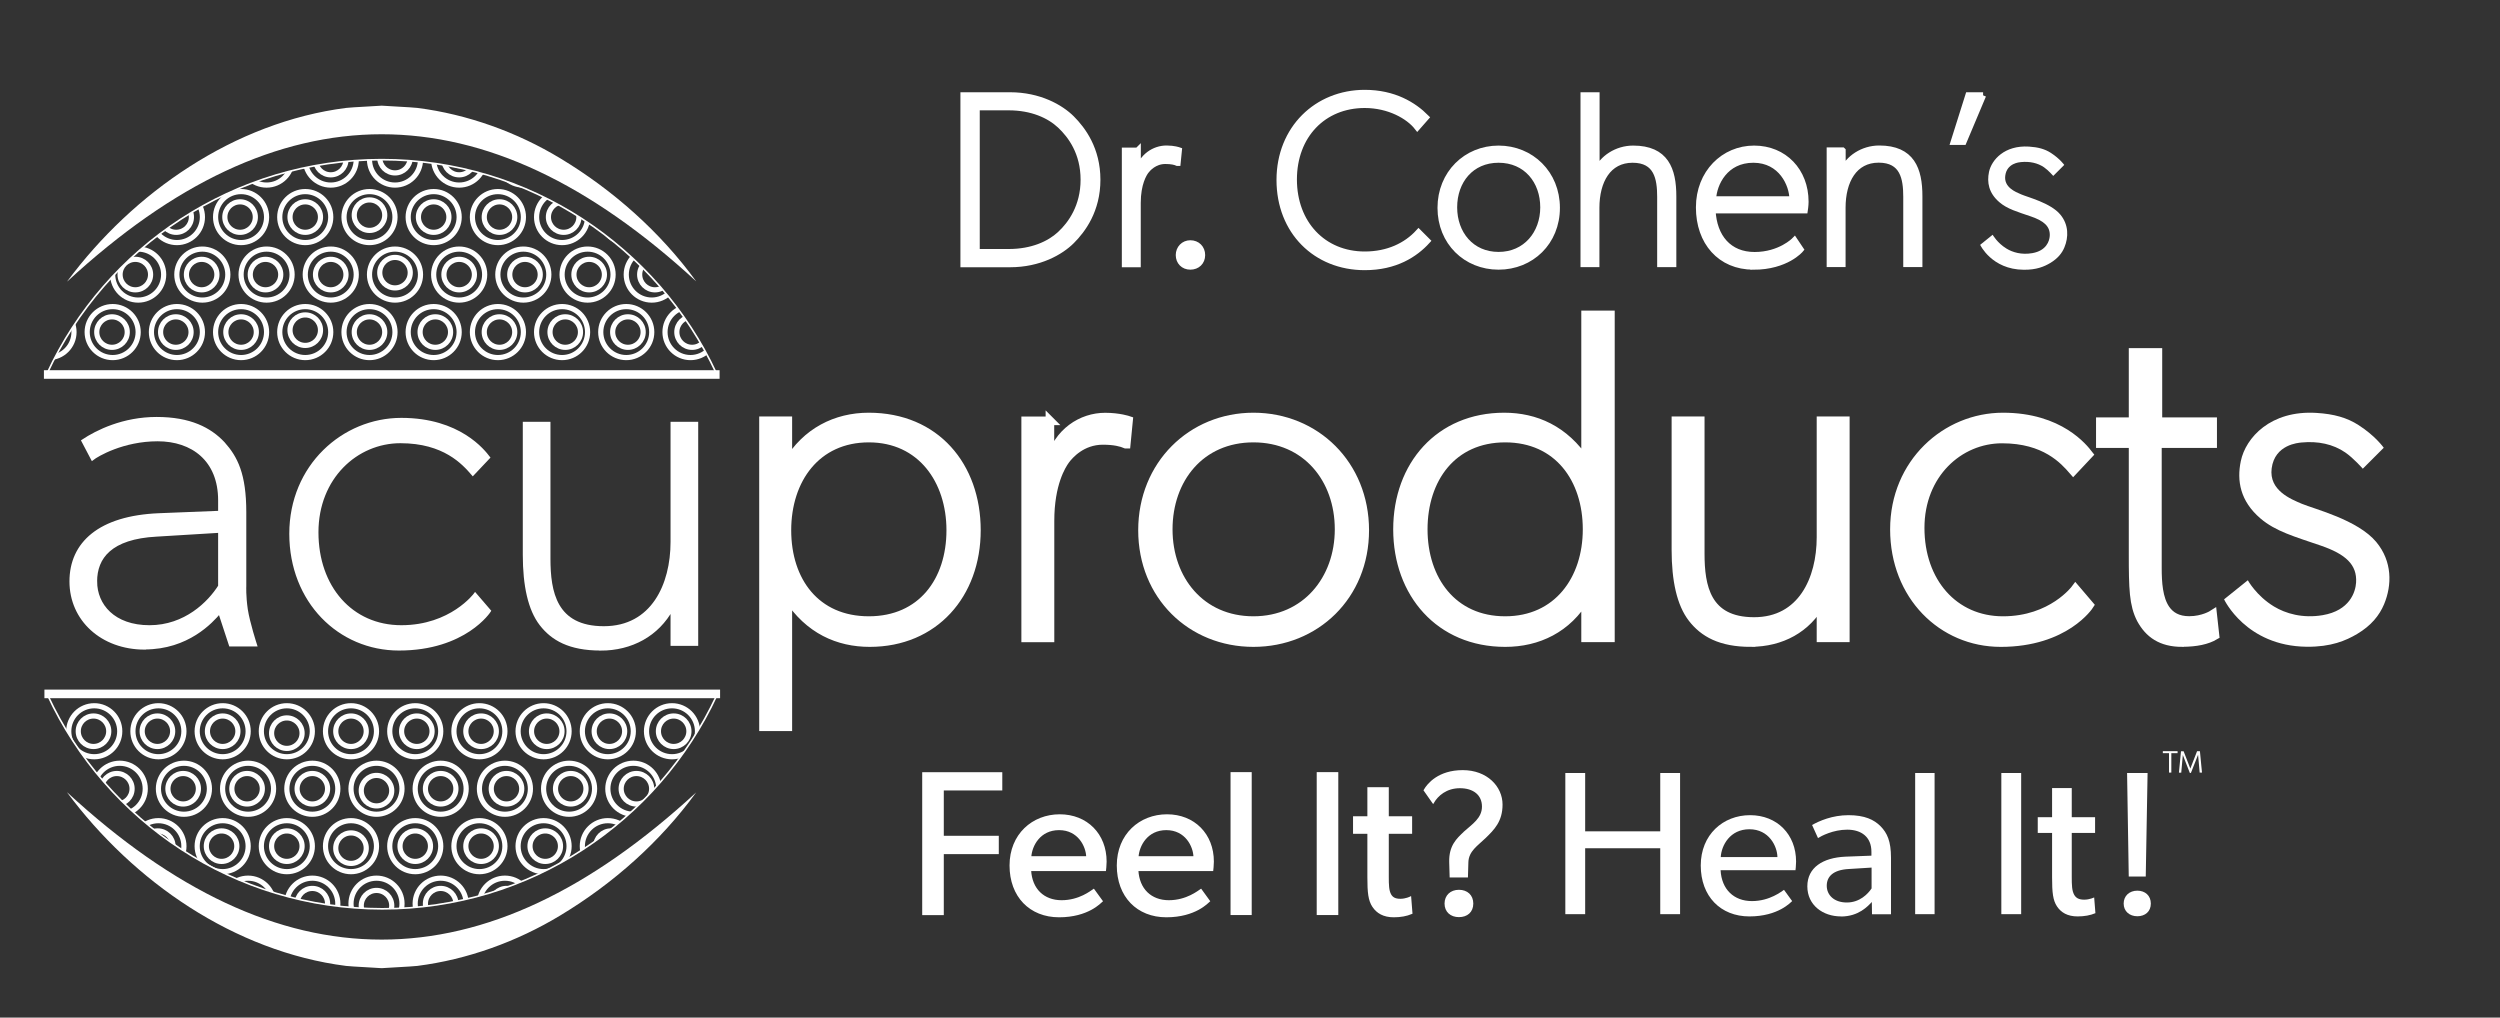 <svg xmlns="http://www.w3.org/2000/svg" xmlns:xlink="http://www.w3.org/1999/xlink" id="Layer_2" data-name="Layer 2" viewBox="0 0 300 122.11"><rect x="0" y="0" width="300" height="122.11" fill="#333333" stroke="none"/><defs><style>      .cls-1, .cls-2, .cls-3 {        fill: none;      }      .cls-4 {        stroke-width: 1.03px;      }      .cls-4, .cls-5, .cls-6, .cls-7, .cls-8, .cls-9 {        fill: #fff;      }      .cls-4, .cls-5, .cls-6, .cls-7, .cls-8, .cls-2, .cls-3, .cls-10 {        stroke: #fff;        stroke-miterlimit: 10;      }      .cls-5 {        stroke-width: .35px;      }      .cls-6 {        stroke-width: .35px;      }      .cls-7 {        stroke-width: .74px;      }      .cls-8 {        stroke-width: .21px;      }      .cls-11 {        clip-path: url(#clippath-1);      }      .cls-2 {        stroke-width: .62px;      }      .cls-3 {        stroke-width: .2px;      }      .cls-10 {        fill: #29abe2;        stroke-width: 1.03px;      }      .cls-12 {        clip-path: url(#clippath);      }    </style><clipPath id="clippath"><path class="cls-1" d="M85.93,44.75H5.68c7.03-15.11,22.36-25.59,40.13-25.59s33.09,10.48,40.13,25.59Z"></path></clipPath><clipPath id="clippath-1"><path class="cls-1" d="M85.99,83.47H5.74c7.03,15.11,22.36,25.59,40.13,25.59,17.77,0,33.09-10.48,40.13-25.59Z"></path></clipPath></defs><g><g><path class="cls-7" d="M128.6,14.23c1.32,1.32,3.08,3.67,3.08,7.34s-1.76,6.02-3.08,7.34-3.88,2.79-7.4,2.79h-5.58V11.44h5.58c3.52,0,6.08,1.47,7.4,2.79ZM127.22,28.11c1.29-1.2,2.82-3.32,2.82-6.55s-1.53-5.31-2.82-6.52-3.38-2.17-6.17-2.17h-3.85v17.38h3.85c2.79,0,4.87-.94,6.17-2.14Z"></path><path class="cls-7" d="M136.53,18.07v2.55c.5-1.85,2-2.79,3.46-2.79.88,0,1.47.21,1.47.21l-.15,1.5h-.03c-.26-.12-.7-.23-1.44-.23-1.32,0-2.11.91-2.35,1.23-.23.32-.97,1.47-.97,3.82v7.34h-1.53v-13.62h1.53Z"></path><path class="cls-7" d="M142.84,29.2c.82,0,1.41.59,1.41,1.41s-.59,1.38-1.41,1.38-1.38-.59-1.38-1.38.59-1.41,1.38-1.41Z"></path><path class="cls-7" d="M163.77,32.05c-5.87,0-10.22-4.29-10.22-10.45s4.49-10.45,10.22-10.45c3.52,0,5.87,1.47,7.34,2.94l-1.03,1.17c-1.03-1.32-3.38-2.67-6.31-2.67-4.99,0-8.51,3.67-8.51,8.95s3.52,9.01,8.51,9.01c2.79,0,4.99-1.06,6.46-2.67l1.03,1.03c-1.47,1.61-3.82,3.14-7.49,3.14Z"></path><path class="cls-7" d="M179.83,17.84c3.9,0,6.99,2.99,6.99,7.1s-3.08,7.05-6.99,7.05-6.96-2.94-6.96-7.05,3.08-7.1,6.96-7.1ZM185.2,24.88c0-3.17-2.05-5.72-5.37-5.72s-5.34,2.55-5.34,5.72,2.06,5.72,5.34,5.72,5.37-2.58,5.37-5.72Z"></path><path class="cls-7" d="M191.58,11.44v9.16c.68-1.61,2.44-2.76,4.4-2.76,3.9,0,4.81,2.5,4.81,5.72v8.13h-1.56v-8.07c0-2.2-.38-4.46-3.32-4.46s-4.35,2.55-4.35,5.78v6.75h-1.53V11.44h1.53Z"></path><path class="cls-7" d="M210.4,31.99c-3.96,0-6.52-2.94-6.52-7.1s2.99-7.05,6.61-7.05,6.17,2.7,6.17,6.37c0,.44-.09,1.03-.09,1.03h-11.07c.15,3.23,1.97,5.37,5.05,5.37s4.79-1.76,4.79-1.76l.73,1.09s-1.7,2.06-5.67,2.06ZM210.4,19.16c-3.38,0-4.76,2.85-4.84,4.76h9.54c0-1.76-1.32-4.76-4.7-4.76Z"></path><path class="cls-7" d="M221.11,18.07v2.52c.68-1.61,2.44-2.76,4.4-2.76,3.9,0,4.81,2.5,4.81,5.72v8.13h-1.56v-8.07c0-2.2-.38-4.46-3.32-4.46s-4.34,2.55-4.34,5.78v6.75h-1.53v-13.62h1.53Z"></path><path class="cls-7" d="M237.97,11.44l-2.35,5.58h-1.17l1.76-5.58h1.76Z"></path></g><g><path class="cls-9" d="M259.54,90.38v-.24h1.77v.24h-.75v2.33h-.28v-2.33h-.75Z"></path><path class="cls-9" d="M262.03,90.14l.81,2.09.81-2.09h.34l.25,2.57h-.28l-.19-2.14-.86,2.18h-.13l-.84-2.15-.19,2.12h-.28l.25-2.57h.32Z"></path></g><g><path class="cls-8" d="M120.17,92.76v1.99h-7.02v5.65h6.6v1.99h-6.6v7.32h-2.38v-16.94h9.4Z"></path><path class="cls-8" d="M127.09,109.97c-3.46,0-5.84-2.41-5.84-6.11s2.68-6.04,5.92-6.04,5.52,2.31,5.52,5.57c0,.44-.07,1.03-.07,1.03h-8.99c.12,2.31,1.6,3.71,3.76,3.71s3.58-1.18,3.85-1.35l.98,1.35c-.15.12-1.65,1.84-5.13,1.84ZM127.09,99.51c-2.33,0-3.36,1.94-3.44,3.34h6.8c-.02-1.3-1.01-3.34-3.36-3.34Z"></path><path class="cls-8" d="M139.96,109.97c-3.46,0-5.84-2.41-5.84-6.11s2.68-6.04,5.92-6.04,5.52,2.31,5.52,5.57c0,.44-.07,1.03-.07,1.03h-8.99c.12,2.31,1.6,3.71,3.76,3.71s3.58-1.18,3.85-1.35l.98,1.35c-.15.12-1.65,1.84-5.13,1.84ZM139.96,99.51c-2.33,0-3.36,1.94-3.44,3.34h6.8c-.02-1.3-1.01-3.34-3.36-3.34Z"></path><path class="cls-8" d="M150.1,92.76v16.94h-2.33v-16.94h2.33Z"></path><path class="cls-8" d="M160.49,92.76v16.94h-2.38v-16.94h2.38Z"></path><path class="cls-8" d="M167.26,109.97c-1.23,0-1.99-.47-2.48-1.2-.49-.74-.59-1.65-.59-3.49v-5.33h-1.72v-1.89h1.72v-3.49h2.36v3.49h2.8v1.89h-2.8v5.28c0,.98.02,1.65.29,2.14.21.37.54.59,1.2.59s1.2-.27,1.2-.27l.15,1.89c-.61.26-1.32.39-2.14.39Z"></path><path class="cls-8" d="M175.73,99.88c.98-.89,2.21-1.63,2.21-3.09s-1.1-2.31-2.75-2.31-2.7.93-3.22,1.82l-1.03-1.47c.42-.74,1.72-2.31,4.59-2.31s4.67,1.92,4.67,4.03c0,1.99-.98,2.95-2.01,3.95-.92.9-2.05,1.57-2.09,2.97l-.05,1.72h-1.99l-.05-1.74c-.05-1.94.88-2.77,1.72-3.56ZM175.07,106.88c.96,0,1.62.59,1.62,1.55s-.66,1.52-1.62,1.52-1.62-.59-1.62-1.52.66-1.55,1.62-1.55Z"></path><path class="cls-9" d="M187.84,92.76h2.38v7h9.01v-7h2.38v16.94h-2.38v-7.91h-9.01v7.91h-2.38v-16.94Z"></path><path class="cls-9" d="M209.93,109.97c-3.46,0-5.84-2.41-5.84-6.11s2.68-6.04,5.92-6.04,5.52,2.31,5.52,5.57c0,.44-.07,1.03-.07,1.03h-8.99c.12,2.31,1.6,3.71,3.76,3.71s3.58-1.18,3.85-1.35l.98,1.35c-.15.12-1.65,1.84-5.13,1.84ZM209.93,99.51c-2.33,0-3.36,1.94-3.44,3.34h6.8c-.02-1.3-1.01-3.34-3.36-3.34Z"></path><path class="cls-9" d="M220.91,109.97c-2.16,0-4.03-1.35-4.03-3.61s1.87-3.44,4.57-3.56l3.12-.12v-.47c0-1.77-1.2-2.65-2.9-2.65s-3.12.76-3.51,1.01l-.71-1.57c.86-.49,2.43-1.18,4.37-1.18s3.07.54,3.85,1.33c.79.81,1.25,1.79,1.25,3.78v6.78h-2.28l-.02-1.47c-.47.49-1.57,1.74-3.71,1.74ZM219.21,106.29c0,1.1.86,2.01,2.41,2.01s2.53-1.03,2.97-1.69v-2.5l-2.73.17c-1.89.1-2.65.91-2.65,2.01Z"></path><path class="cls-9" d="M232.15,92.76v16.94h-2.33v-16.94h2.33Z"></path><path class="cls-9" d="M242.54,92.76v16.94h-2.38v-16.94h2.38Z"></path><path class="cls-9" d="M249.32,109.97c-1.23,0-1.99-.47-2.48-1.2-.49-.74-.59-1.65-.59-3.49v-5.33h-1.72v-1.89h1.72v-3.49h2.36v3.49h2.8v1.89h-2.8v5.28c0,.98.02,1.65.29,2.14.21.37.54.59,1.2.59s1.2-.27,1.2-.27l.15,1.89c-.61.26-1.32.39-2.14.39Z"></path><path class="cls-9" d="M256.48,106.88c.93,0,1.62.59,1.62,1.55s-.69,1.52-1.62,1.52-1.64-.59-1.64-1.52.69-1.55,1.64-1.55ZM257.71,92.76l-.22,12.42h-2.04l-.2-12.42h2.46Z"></path></g><path class="cls-9" d="M8.07,33.76c7.91-10.66,20.07-19.1,33.47-20.81.95-.1,3.29-.19,4.27-.27.99.08,3.31.17,4.27.27,6.04.77,11.96,2.91,17.17,6.06,6.37,3.84,11.99,8.84,16.3,14.76-25.56-23.55-49.95-23.54-75.47,0h0Z"></path><path class="cls-9" d="M8.07,95.09c25.55,23.57,49.94,23.53,75.47,0-4.31,5.92-9.93,10.92-16.3,14.76-5.21,3.15-11.13,5.29-17.17,6.06-.95.1-3.29.19-4.27.27-.99-.08-3.31-.17-4.27-.27-13.4-1.71-25.56-10.15-33.47-20.81h0Z"></path><g><path class="cls-4" d="M94.54,50.49v5.05c2.19-3.71,5.78-5.5,9.71-5.5,8.03,0,12.92,5.9,12.92,13.59s-5.05,13.48-12.8,13.48c-3.76,0-7.3-1.52-9.83-5.45v15.55h-2.92v-36.72h2.92ZM114.09,63.63c0-6.01-3.54-11.06-9.83-11.06s-9.83,4.94-9.83,11.06,3.48,10.84,9.83,10.84,9.83-4.77,9.83-10.84Z"></path><path class="cls-4" d="M125.99,50.49v4.89c.95-3.54,3.82-5.33,6.63-5.33,1.68,0,2.81.39,2.81.39l-.28,2.86h-.06c-.51-.22-1.35-.45-2.75-.45-2.53,0-4.04,1.74-4.49,2.36s-1.85,2.81-1.85,7.3v14.04h-2.92v-26.05h2.92Z"></path><path class="cls-4" d="M150.41,50.04c7.47,0,13.36,5.73,13.36,13.59s-5.9,13.48-13.36,13.48-13.31-5.62-13.31-13.48,5.9-13.59,13.31-13.59ZM160.69,63.52c0-6.06-3.93-10.95-10.28-10.95s-10.22,4.89-10.22,10.95,3.93,10.95,10.22,10.95,10.28-4.94,10.28-10.95Z"></path><path class="cls-4" d="M190.28,71.72c-2.19,3.71-5.73,5.39-9.66,5.39-7.86,0-12.92-5.9-12.92-13.59s5.05-13.48,12.8-13.48c3.76,0,7.24,1.52,9.77,5.33v-17.58h2.98v38.75h-2.98v-4.83ZM190.45,63.52c0-6.06-3.48-10.95-9.83-10.95s-9.83,4.89-9.83,10.95,3.54,10.95,9.83,10.95,9.83-4.94,9.83-10.95Z"></path><path class="cls-4" d="M210.1,77.11c-3.65,0-5.67-1.18-7.02-2.92s-1.97-4.55-1.97-8.2v-15.5h2.92v15.95c0,3.93.73,8.14,6.46,8.14s8.03-5.05,8.03-10.11v-13.98h2.92v26.05h-2.92v-4.21c-1.68,3.09-4.77,4.77-8.42,4.77Z"></path><path class="cls-4" d="M240.08,77.11c-7.02,0-12.75-5.62-12.75-13.59s6.18-13.48,13.03-13.48,9.71,3.76,10.28,4.49l-1.85,1.97c-1.12-1.29-3.37-3.82-8.54-3.82s-9.83,4.21-9.83,10.67,4.04,11.12,9.94,11.12,8.7-3.82,8.7-3.82l1.68,1.97s-2.86,4.49-10.67,4.49Z"></path><path class="cls-4" d="M261.86,77.11c-2.53,0-3.99-1.07-4.94-2.81-.9-1.74-.95-3.65-.95-7.86v-13.2h-3.93v-2.64h3.93v-8.31h2.98v8.31h6.57v2.64h-6.63v14.94c0,1.73.12,3.65.98,4.91.57.83,1.45,1.37,2.84,1.37,1.68,0,2.81-.73,2.81-.73l.28,2.53c-.94.56-2.25.84-3.93.84Z"></path></g><g><g><path class="cls-6" d="M47.87,77.89c-7.15,0-12.98-5.72-12.98-13.84s6.29-13.73,13.27-13.73,9.89,3.83,10.47,4.58l-1.89,2c-1.14-1.32-3.43-3.89-8.69-3.89s-10.01,4.29-10.01,10.87,4.12,11.32,10.12,11.32,8.86-3.89,8.86-3.89l1.72,2s-2.92,4.58-10.87,4.58Z"></path><path class="cls-6" d="M72.06,77.89c-3.72,0-5.78-1.2-7.15-2.97s-2-4.63-2-8.35v-15.78h2.97v16.24c0,4,.74,8.29,6.58,8.29s8.18-5.15,8.18-10.29v-14.24h2.97v26.54h-2.97v-4.29c-1.72,3.15-4.86,4.86-8.58,4.86Z"></path></g><path class="cls-5" d="M17.37,77.78c-5.15,0-8.86-3.43-8.86-8.01s3.43-7.72,10.58-8.01l7.26-.29v-1.43c0-4.86-3.26-7.26-7.43-7.26s-7.26,1.83-7.84,2.29l-1.14-2.17c1.72-1.14,4.86-2.69,8.86-2.69s6.41,1.26,8.01,2.97c1.54,1.72,2.57,3.72,2.57,8.29v8.89s-.06,1.12.18,2.77c.24,1.59,1.11,4.27,1.11,4.27h-3.03l-1.29-3.93c-.97,1.14-3.83,4.29-8.98,4.29ZM11.48,69.77c0,2.86,2.17,5.43,6.46,5.43s7.15-2.86,8.41-4.86v-6.58l-7.55.46c-5.55.29-7.32,2.69-7.32,5.55Z"></path></g><g><path class="cls-10" d="M5.27,44.94h81.08H5.27Z"></path><path class="cls-3" d="M85.93,44.75H5.68c7.03-15.11,22.36-25.59,40.13-25.59s33.09,10.48,40.13,25.59Z"></path><g class="cls-12"><g><g><g><circle class="cls-2" cx="90.56" cy="39.85" r="3.06"></circle><circle class="cls-2" cx="90.94" cy="39.85" r="1.83"></circle></g><g><circle class="cls-2" cx="82.86" cy="39.85" r="3.06"></circle><circle class="cls-2" cx="83.05" cy="39.85" r="1.83"></circle></g><circle class="cls-2" cx="-1.88" cy="39.85" r="3.06"></circle><g><circle class="cls-2" cx="75.15" cy="39.85" r="3.06"></circle><circle class="cls-2" cx="75.35" cy="39.85" r="1.83"></circle></g><g><circle class="cls-2" cx="67.45" cy="39.85" r="3.06"></circle><circle class="cls-2" cx="67.83" cy="39.85" r="1.83"></circle></g><g><circle class="cls-2" cx="59.75" cy="39.85" r="3.06"></circle><circle class="cls-2" cx="59.94" cy="39.85" r="1.83"></circle></g><g><circle class="cls-2" cx="52.04" cy="39.85" r="3.06"></circle><circle class="cls-2" cx="52.24" cy="39.85" r="1.83"></circle></g><g><circle class="cls-2" cx="44.34" cy="39.85" r="3.06"></circle><circle class="cls-2" cx="44.34" cy="39.85" r="1.83"></circle></g><g><circle class="cls-2" cx="36.63" cy="39.85" r="3.06"></circle><circle class="cls-2" cx="36.63" cy="39.62" r="1.83"></circle></g><g><circle class="cls-2" cx="28.93" cy="39.85" r="3.06"></circle><circle class="cls-2" cx="28.93" cy="39.85" r="1.83"></circle></g><g><circle class="cls-2" cx="21.23" cy="39.85" r="3.06"></circle><circle class="cls-2" cx="21.1" cy="39.85" r="1.83"></circle></g><g><circle class="cls-2" cx="13.52" cy="39.85" r="3.06"></circle><circle class="cls-2" cx="13.44" cy="39.85" r="1.83"></circle></g><g><circle class="cls-2" cx="5.82" cy="39.85" r="3.06"></circle><circle class="cls-2" cx="5.48" cy="39.85" r="1.83"></circle></g></g><g><g><circle class="cls-2" cx="101.32" cy="32.95" r="3.06"></circle><circle class="cls-2" cx="101.7" cy="32.95" r="1.83"></circle></g><g><circle class="cls-2" cx="93.62" cy="32.95" r="3.06"></circle><circle class="cls-2" cx="93.81" cy="32.95" r="1.83"></circle></g><g><circle class="cls-2" cx="8.88" cy="32.95" r="3.06"></circle><circle class="cls-2" cx="8.5" cy="32.95" r="1.83"></circle></g><g><circle class="cls-2" cx="85.91" cy="32.95" r="3.06"></circle><circle class="cls-2" cx="86.11" cy="32.95" r="1.83"></circle></g><g><circle class="cls-2" cx="78.21" cy="32.95" r="3.06"></circle><circle class="cls-2" cx="78.59" cy="32.95" r="1.83"></circle></g><g><circle class="cls-2" cx="70.51" cy="32.95" r="3.06"></circle><circle class="cls-2" cx="70.7" cy="32.95" r="1.83"></circle></g><g><circle class="cls-2" cx="62.8" cy="32.95" r="3.06"></circle><circle class="cls-2" cx="63" cy="32.95" r="1.83"></circle></g><g><circle class="cls-2" cx="55.1" cy="32.95" r="3.06"></circle><circle class="cls-2" cx="55.1" cy="32.95" r="1.83"></circle></g><g><circle class="cls-2" cx="47.4" cy="32.95" r="3.06"></circle><circle class="cls-2" cx="47.4" cy="32.72" r="1.83"></circle></g><g><circle class="cls-2" cx="39.69" cy="32.95" r="3.06"></circle><circle class="cls-2" cx="39.69" cy="32.95" r="1.83"></circle></g><g><circle class="cls-2" cx="31.99" cy="32.95" r="3.06"></circle><circle class="cls-2" cx="31.86" cy="32.95" r="1.83"></circle></g><g><circle class="cls-2" cx="24.28" cy="32.95" r="3.06"></circle><circle class="cls-2" cx="24.2" cy="32.95" r="1.83"></circle></g><g><circle class="cls-2" cx="16.58" cy="32.95" r="3.06"></circle><circle class="cls-2" cx="16.24" cy="32.95" r="1.83"></circle></g></g><g><g><circle class="cls-2" cx="98.26" cy="26.05" r="3.06"></circle><circle class="cls-2" cx="98.64" cy="26.05" r="1.83"></circle></g><g><circle class="cls-2" cx="90.56" cy="26.05" r="3.06"></circle><circle class="cls-2" cx="90.75" cy="26.05" r="1.83"></circle></g><g><circle class="cls-2" cx="5.82" cy="26.05" r="3.06"></circle><circle class="cls-2" cx="5.44" cy="26.05" r="1.83"></circle></g><g><circle class="cls-2" cx="82.86" cy="26.05" r="3.06"></circle><circle class="cls-2" cx="83.05" cy="26.05" r="1.83"></circle></g><g><circle class="cls-2" cx="75.15" cy="26.05" r="3.06"></circle><circle class="cls-2" cx="75.53" cy="26.05" r="1.83"></circle></g><g><circle class="cls-2" cx="67.45" cy="26.05" r="3.06"></circle><circle class="cls-2" cx="67.64" cy="26.05" r="1.83"></circle></g><g><circle class="cls-2" cx="59.75" cy="26.05" r="3.06"></circle><circle class="cls-2" cx="59.94" cy="26.05" r="1.83"></circle></g><g><circle class="cls-2" cx="52.04" cy="26.05" r="3.06"></circle><circle class="cls-2" cx="52.04" cy="26.05" r="1.83"></circle></g><g><circle class="cls-2" cx="44.34" cy="26.05" r="3.06"></circle><circle class="cls-2" cx="44.34" cy="25.82" r="1.83"></circle></g><g><circle class="cls-2" cx="36.63" cy="26.05" r="3.06"></circle><circle class="cls-2" cx="36.63" cy="26.05" r="1.83"></circle></g><g><circle class="cls-2" cx="28.93" cy="26.05" r="3.06"></circle><circle class="cls-2" cx="28.81" cy="26.05" r="1.83"></circle></g><g><circle class="cls-2" cx="21.23" cy="26.05" r="3.06"></circle><circle class="cls-2" cx="21.14" cy="26.05" r="1.83"></circle></g><g><circle class="cls-2" cx="13.52" cy="26.05" r="3.06"></circle><circle class="cls-2" cx="13.18" cy="26.05" r="1.83"></circle></g></g><g><g><circle class="cls-2" cx="101.32" cy="19.15" r="3.06"></circle><circle class="cls-2" cx="101.7" cy="19.15" r="1.83"></circle></g><g><circle class="cls-2" cx="93.62" cy="19.15" r="3.06"></circle><circle class="cls-2" cx="93.81" cy="19.15" r="1.83"></circle></g><g><circle class="cls-2" cx="8.88" cy="19.15" r="3.06"></circle><circle class="cls-2" cx="8.5" cy="19.15" r="1.83"></circle></g><g><circle class="cls-2" cx="85.91" cy="19.15" r="3.06"></circle><circle class="cls-2" cx="86.11" cy="19.15" r="1.83"></circle></g><g><circle class="cls-2" cx="78.21" cy="19.15" r="3.06"></circle><circle class="cls-2" cx="78.59" cy="19.15" r="1.83"></circle></g><g><circle class="cls-2" cx="70.51" cy="19.15" r="3.06"></circle><circle class="cls-2" cx="70.7" cy="19.15" r="1.83"></circle></g><g><circle class="cls-2" cx="62.8" cy="19.15" r="3.06"></circle><circle class="cls-2" cx="63" cy="19.15" r="1.83"></circle></g><g><circle class="cls-2" cx="55.1" cy="19.15" r="3.06"></circle><circle class="cls-2" cx="55.1" cy="19.15" r="1.83"></circle></g><g><circle class="cls-2" cx="47.4" cy="19.15" r="3.06"></circle><circle class="cls-2" cx="47.4" cy="18.92" r="1.83"></circle></g><g><circle class="cls-2" cx="39.69" cy="19.15" r="3.06"></circle><circle class="cls-2" cx="39.69" cy="19.15" r="1.83"></circle></g><g><circle class="cls-2" cx="31.99" cy="19.15" r="3.06"></circle><circle class="cls-2" cx="31.86" cy="19.15" r="1.83"></circle></g><g><circle class="cls-2" cx="24.28" cy="19.15" r="3.06"></circle><circle class="cls-2" cx="24.2" cy="19.15" r="1.83"></circle></g><g><circle class="cls-2" cx="16.58" cy="19.15" r="3.06"></circle><circle class="cls-2" cx="16.24" cy="19.15" r="1.83"></circle></g></g></g></g></g><g><path class="cls-10" d="M5.33,83.27h81.08s-81.08,0-81.08,0Z"></path><path class="cls-3" d="M85.99,83.47H5.74c7.03,15.11,22.36,25.59,40.13,25.59,17.77,0,33.09-10.48,40.13-25.59Z"></path><g class="cls-11"><g><g><g><circle class="cls-2" cx="88.35" cy="87.75" r="3.06"></circle><circle class="cls-2" cx="88.72" cy="87.75" r="1.83"></circle></g><g><circle class="cls-2" cx="80.64" cy="87.75" r="3.06"></circle><circle class="cls-2" cx="80.84" cy="87.75" r="1.83"></circle></g><g><circle class="cls-2" cx="72.94" cy="87.75" r="3.06"></circle><circle class="cls-2" cx="73.13" cy="87.75" r="1.83"></circle></g><g><circle class="cls-2" cx="65.23" cy="87.75" r="3.06"></circle><circle class="cls-2" cx="65.61" cy="87.75" r="1.83"></circle></g><g><circle class="cls-2" cx="57.53" cy="87.75" r="3.06"></circle><circle class="cls-2" cx="57.73" cy="87.75" r="1.83"></circle></g><g><circle class="cls-2" cx="49.83" cy="87.75" r="3.06"></circle><circle class="cls-2" cx="50.02" cy="87.75" r="1.83"></circle></g><g><circle class="cls-2" cx="42.12" cy="87.75" r="3.06"></circle><circle class="cls-2" cx="42.12" cy="87.75" r="1.83"></circle></g><g><circle class="cls-2" cx="34.42" cy="87.75" r="3.06"></circle><circle class="cls-2" cx="34.42" cy="87.98" r="1.83"></circle></g><g><circle class="cls-2" cx="26.72" cy="87.75" r="3.06"></circle><circle class="cls-2" cx="26.72" cy="87.75" r="1.83"></circle></g><g><circle class="cls-2" cx="19.01" cy="87.75" r="3.06"></circle><circle class="cls-2" cx="18.89" cy="87.75" r="1.83"></circle></g><g><circle class="cls-2" cx="11.31" cy="87.75" r="3.06"></circle><circle class="cls-2" cx="11.22" cy="87.75" r="1.83"></circle></g><g><circle class="cls-2" cx="3.61" cy="87.75" r="3.06"></circle><circle class="cls-2" cx="3.26" cy="87.75" r="1.83"></circle></g></g><g><g><circle class="cls-2" cx="99.11" cy="94.65" r="3.06"></circle><circle class="cls-2" cx="99.48" cy="94.65" r="1.83"></circle></g><g><circle class="cls-2" cx="91.4" cy="94.65" r="3.06"></circle><circle class="cls-2" cx="91.6" cy="94.65" r="1.83"></circle></g><g><path class="cls-2" d="M9.72,94.65c0,1.69-1.37,3.06-3.06,3.06s-3.06-1.37-3.06-3.06c0-1.69,1.37-3.06,3.06-3.06s3.06,1.37,3.06,3.06Z"></path><circle class="cls-2" cx="6.28" cy="94.65" r="1.83"></circle></g><g><circle class="cls-2" cx="83.7" cy="94.65" r="3.06"></circle><circle class="cls-2" cx="83.89" cy="94.65" r="1.83"></circle></g><g><circle class="cls-2" cx="76" cy="94.65" r="3.06"></circle><circle class="cls-2" cx="76.37" cy="94.65" r="1.83"></circle></g><g><circle class="cls-2" cx="68.29" cy="94.65" r="3.06"></circle><circle class="cls-2" cx="68.49" cy="94.65" r="1.83"></circle></g><g><circle class="cls-2" cx="60.59" cy="94.65" r="3.06"></circle><circle class="cls-2" cx="60.78" cy="94.65" r="1.83"></circle></g><g><circle class="cls-2" cx="52.88" cy="94.65" r="3.06"></circle><circle class="cls-2" cx="52.88" cy="94.65" r="1.83"></circle></g><g><circle class="cls-2" cx="45.18" cy="94.65" r="3.06"></circle><circle class="cls-2" cx="45.18" cy="94.88" r="1.83"></circle></g><g><circle class="cls-2" cx="37.48" cy="94.65" r="3.06"></circle><circle class="cls-2" cx="37.48" cy="94.65" r="1.83"></circle></g><g><circle class="cls-2" cx="29.77" cy="94.65" r="3.06"></circle><circle class="cls-2" cx="29.65" cy="94.65" r="1.83"></circle></g><g><circle class="cls-2" cx="22.07" cy="94.65" r="3.06"></circle><circle class="cls-2" cx="21.98" cy="94.65" r="1.83"></circle></g><g><circle class="cls-2" cx="14.37" cy="94.65" r="3.06"></circle><circle class="cls-2" cx="14.02" cy="94.65" r="1.83"></circle></g></g><g><g><circle class="cls-2" cx="96.05" cy="101.54" r="3.06"></circle><circle class="cls-2" cx="96.43" cy="101.54" r="1.83"></circle></g><g><circle class="cls-2" cx="88.35" cy="101.54" r="3.06"></circle><circle class="cls-2" cx="88.54" cy="101.54" r="1.83"></circle></g><g><circle class="cls-2" cx="3.61" cy="101.54" r="3.06"></circle><circle class="cls-2" cx="3.23" cy="101.54" r="1.83"></circle></g><g><circle class="cls-2" cx="80.64" cy="101.54" r="3.06"></circle><circle class="cls-2" cx="80.84" cy="101.54" r="1.83"></circle></g><g><circle class="cls-2" cx="72.94" cy="101.54" r="3.06"></circle><circle class="cls-2" cx="73.32" cy="101.54" r="1.83"></circle></g><g><circle class="cls-2" cx="65.23" cy="101.54" r="3.06"></circle><circle class="cls-2" cx="65.43" cy="101.54" r="1.83"></circle></g><g><circle class="cls-2" cx="57.53" cy="101.54" r="3.06"></circle><circle class="cls-2" cx="57.73" cy="101.54" r="1.83"></circle></g><g><circle class="cls-2" cx="49.83" cy="101.54" r="3.06"></circle><circle class="cls-2" cx="49.83" cy="101.54" r="1.83"></circle></g><g><circle class="cls-2" cx="42.12" cy="101.54" r="3.06"></circle><circle class="cls-2" cx="42.12" cy="101.78" r="1.83"></circle></g><g><circle class="cls-2" cx="34.42" cy="101.54" r="3.06"></circle><circle class="cls-2" cx="34.42" cy="101.54" r="1.83"></circle></g><g><circle class="cls-2" cx="26.72" cy="101.54" r="3.06"></circle><circle class="cls-2" cx="26.59" cy="101.54" r="1.83"></circle></g><g><circle class="cls-2" cx="19.01" cy="101.54" r="3.06"></circle><circle class="cls-2" cx="18.93" cy="101.54" r="1.83"></circle></g><g><circle class="cls-2" cx="11.31" cy="101.54" r="3.06"></circle><circle class="cls-2" cx="10.97" cy="101.54" r="1.83"></circle></g></g><g><g><circle class="cls-2" cx="99.11" cy="108.44" r="3.06"></circle><circle class="cls-2" cx="99.48" cy="108.44" r="1.83"></circle></g><g><circle class="cls-2" cx="91.4" cy="108.44" r="3.06"></circle><circle class="cls-2" cx="91.6" cy="108.44" r="1.83"></circle></g><g><path class="cls-2" d="M9.72,108.44c0,1.69-1.37,3.06-3.06,3.06s-3.06-1.37-3.06-3.06c0-1.69,1.37-3.06,3.06-3.06s3.06,1.37,3.06,3.06Z"></path><circle class="cls-2" cx="6.28" cy="108.44" r="1.83"></circle></g><g><circle class="cls-2" cx="83.7" cy="108.44" r="3.06"></circle><circle class="cls-2" cx="83.89" cy="108.44" r="1.83"></circle></g><g><circle class="cls-2" cx="76" cy="108.44" r="3.06"></circle><circle class="cls-2" cx="76.37" cy="108.44" r="1.83"></circle></g><g><circle class="cls-2" cx="68.29" cy="108.44" r="3.06"></circle><circle class="cls-2" cx="68.49" cy="108.44" r="1.83"></circle></g><g><circle class="cls-2" cx="60.59" cy="108.44" r="3.06"></circle><circle class="cls-2" cx="60.78" cy="108.44" r="1.83"></circle></g><g><circle class="cls-2" cx="52.88" cy="108.44" r="3.06"></circle><circle class="cls-2" cx="52.88" cy="108.44" r="1.83"></circle></g><g><circle class="cls-2" cx="45.18" cy="108.44" r="3.06"></circle><circle class="cls-2" cx="45.18" cy="108.68" r="1.83"></circle></g><g><circle class="cls-2" cx="37.48" cy="108.44" r="3.06"></circle><circle class="cls-2" cx="37.48" cy="108.44" r="1.83"></circle></g><g><circle class="cls-2" cx="29.77" cy="108.44" r="3.06"></circle><circle class="cls-2" cx="29.65" cy="108.44" r="1.83"></circle></g><g><circle class="cls-2" cx="22.07" cy="108.44" r="3.06"></circle><circle class="cls-2" cx="21.98" cy="108.44" r="1.83"></circle></g><g><circle class="cls-2" cx="14.37" cy="108.44" r="3.06"></circle><circle class="cls-2" cx="14.02" cy="108.44" r="1.83"></circle></g></g></g></g></g></g><path id="BIG_S_MASTER" data-name="BIG S MASTER" class="cls-9" d="M283.53,56.25l2.52-2.52s-.98-1.41-3.04-2.73c-1.38-.88-2.92-1.32-5.02-1.45-5.53-.35-8.51,2.99-9.09,5.77-.5,2.37-.08,4.81,2.35,6.89,1.81,1.55,4.09,2.18,7.24,3.26,2.97,1.02,4.38,2.28,4.24,4.44-.07,1.13-.76,3.36-4.01,3.91-2.42.41-4.45-.2-5.84-1.04-2.13-1.29-3.14-3.15-3.14-3.15l-2.85,2.29s2.61,5.61,9.91,5.69c2.95.03,4.71-.74,6.05-1.53,1.72-1.02,2.69-2.26,3.24-3.57.97-2.32.98-5.16-.93-7.46-2.22-2.68-7.43-3.96-8.95-4.6-1.29-.55-3.95-1.6-3.61-4.24.37-2.89,3.23-3.07,3.58-3.11,1.98-.19,3.79.19,5.26,1.2.99.68,2.1,1.95,2.1,1.95Z"></path><path id="BIG_S_MASTER-2" data-name="BIG S MASTER" class="cls-9" d="M246.38,21.12l1.33-1.33s-.52-.74-1.6-1.44c-.73-.47-1.54-.69-2.64-.76-2.91-.18-4.48,1.58-4.79,3.04-.26,1.25-.04,2.53,1.24,3.63.95.82,2.15,1.15,3.81,1.72,1.56.54,2.31,1.2,2.24,2.34-.04.6-.4,1.77-2.11,2.06-1.28.22-2.35-.1-3.08-.55-1.12-.68-1.66-1.66-1.66-1.66l-1.5,1.21s1.38,2.96,5.22,2.99c1.55.02,2.48-.39,3.19-.81.9-.54,1.42-1.19,1.7-1.88.51-1.22.52-2.72-.49-3.93-1.17-1.41-3.92-2.08-4.71-2.43-.68-.29-2.08-.85-1.9-2.23.19-1.52,1.7-1.62,1.89-1.64,1.04-.1,2,.1,2.77.63.52.36,1.1,1.03,1.1,1.03Z"></path></svg>